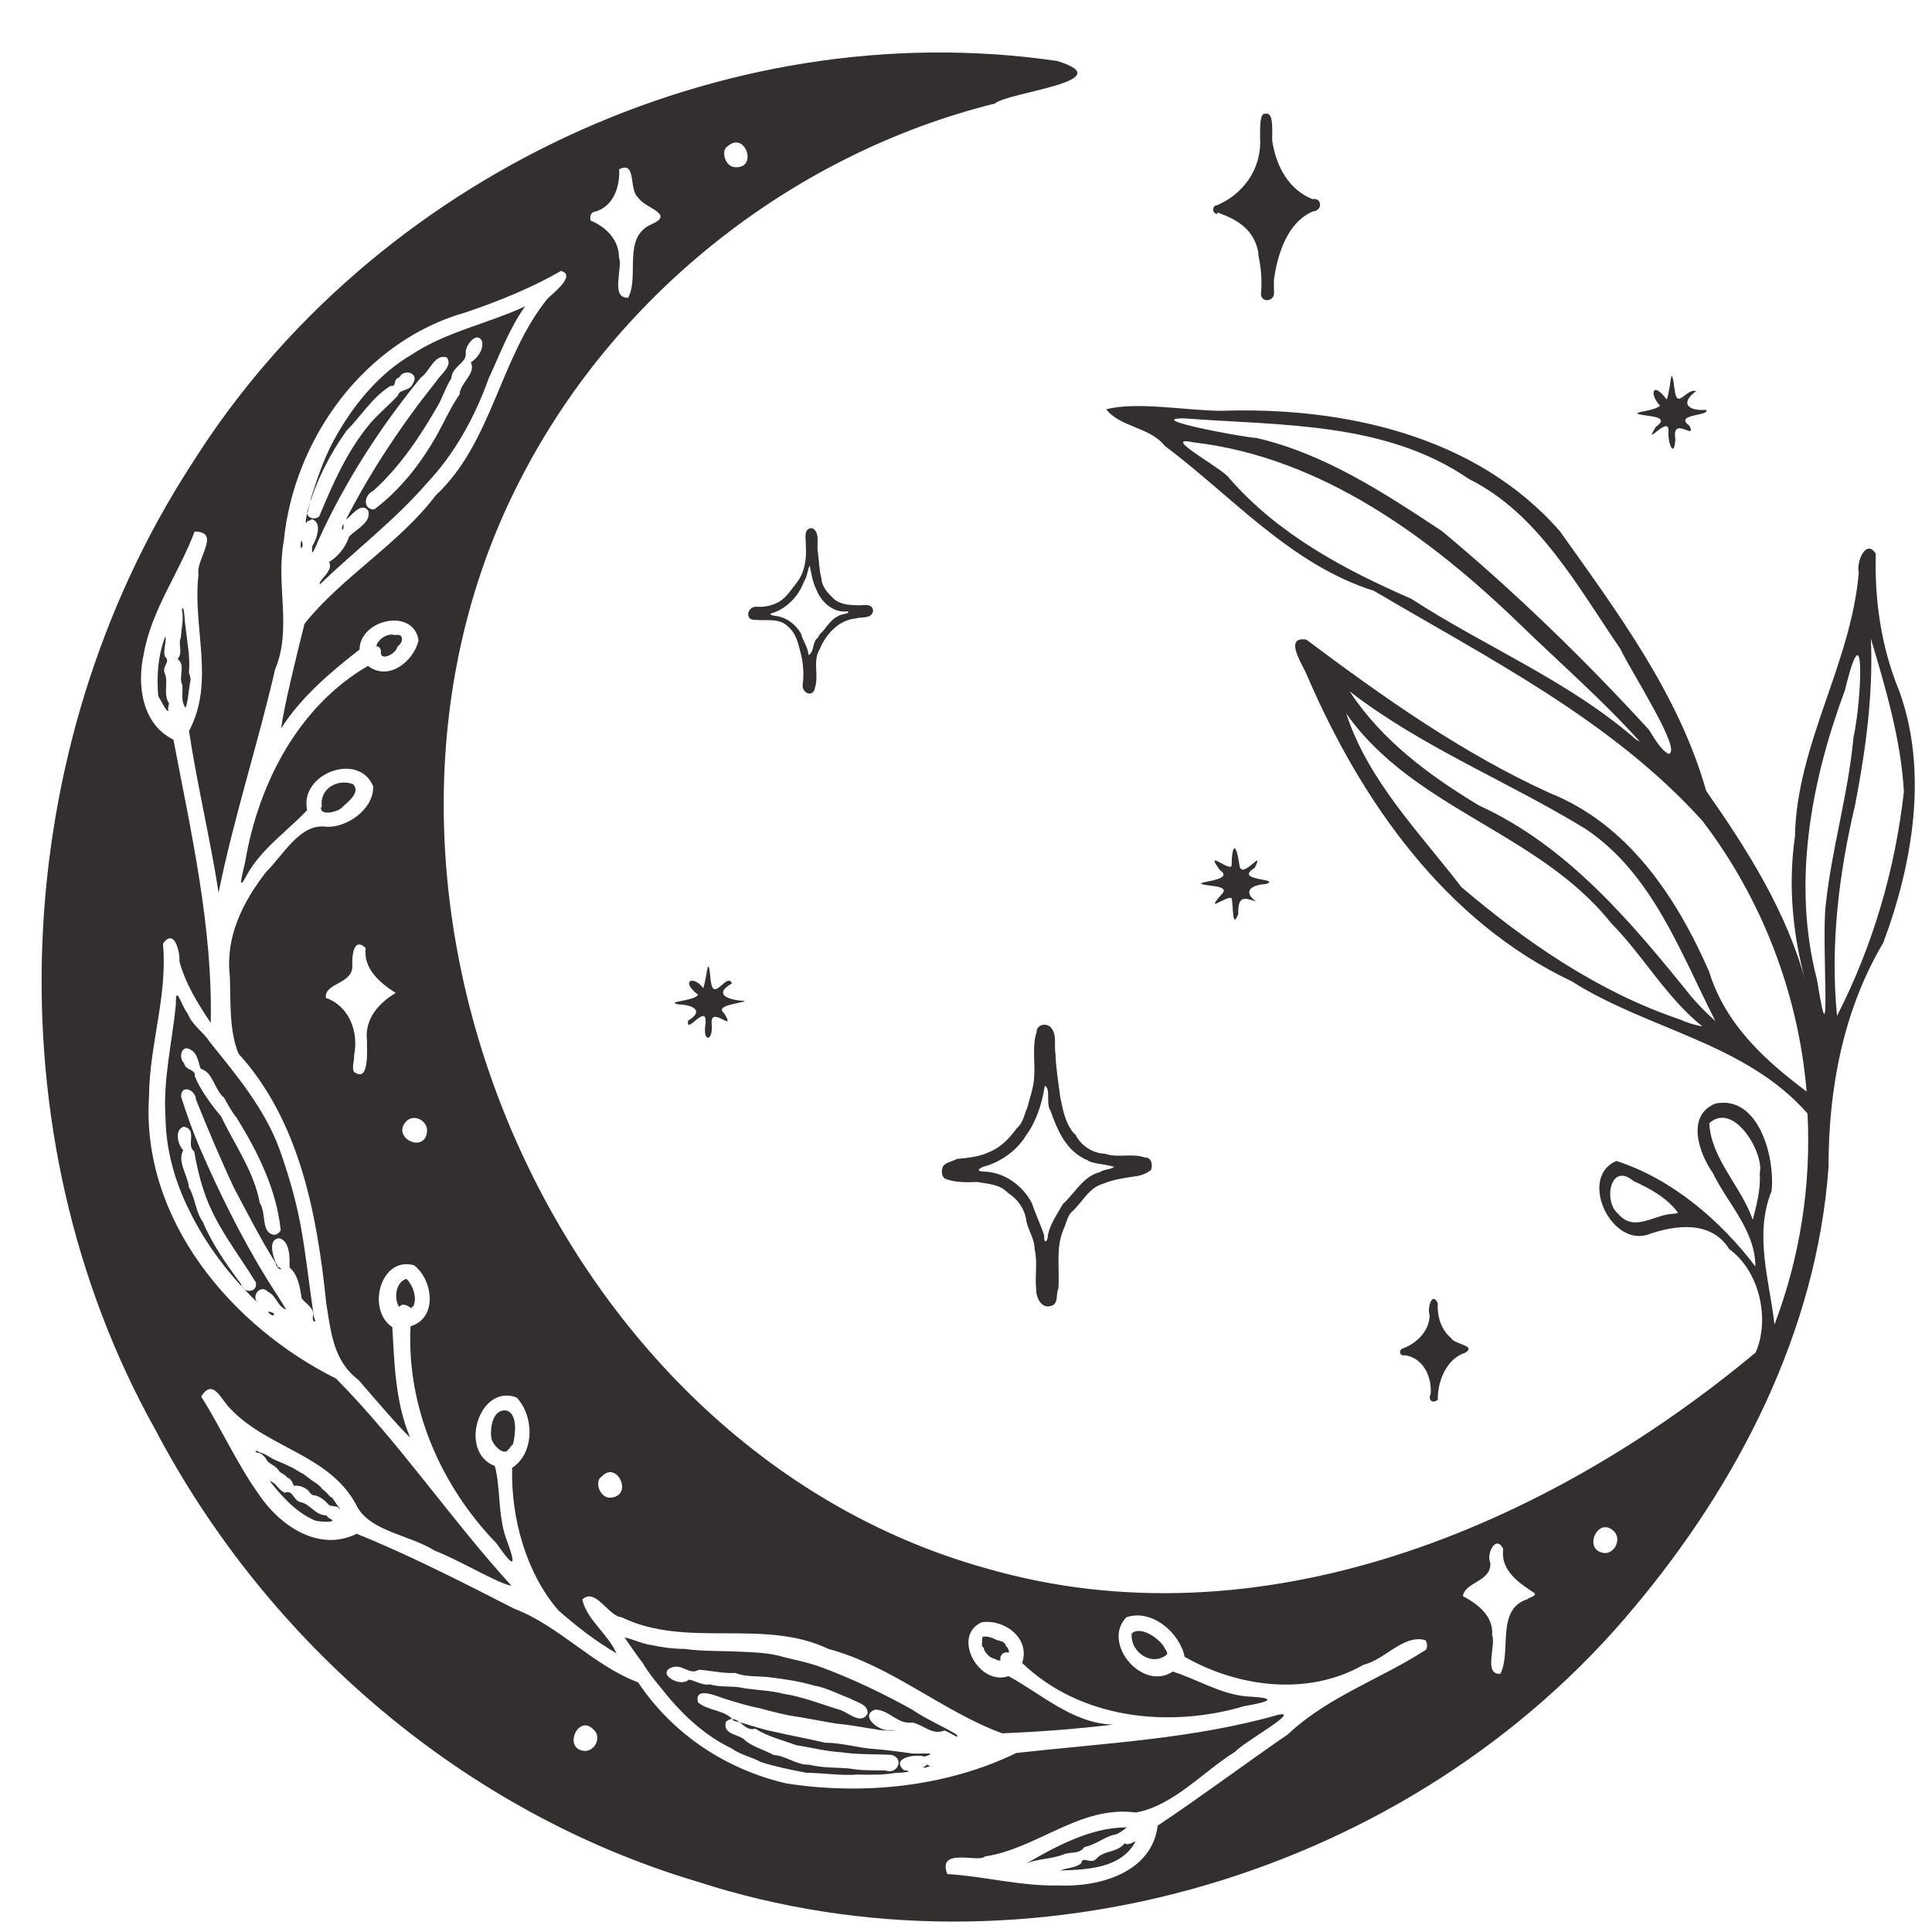 <svg xmlns="http://www.w3.org/2000/svg" version="1.1" xmlns:xlink="http://www.w3.org/1999/xlink" xmlns:svgjs="http://svgjs.com/svgjs" width="20mm" height="20mm"><svg xmlns:dc="http://purl.org/dc/elements/1.1/" xmlns:cc="http://creativecommons.org/ns#" xmlns:rdf="http://www.w3.org/1999/02/22-rdf-syntax-ns#" xmlns:svg="http://www.w3.org/2000/svg" xmlns="http://www.w3.org/2000/svg" id="SvgjsSvg1005" version="1.1" viewBox="0 0 20 20" height="20mm" width="20mm">
  <defs id="SvgjsDefs1004"></defs>
  <g id="SvgjsG1002">
    <g id="SvgjsG1001" transform="matrix(0.265,0,0,0.265,-40.063,-74.296)">
      <path id="SvgjsPath1000" d="m 198.101,314.861 c -0.005,0.143 1.169,0.04 0.82,0.417 -0.738,0.82 0.183,0.061 0.368,0.167 0.082,0.273 0.011,1.28 0.264,0.619 -0.015,-0.711 0.221,-0.648 0.701,-0.481 -0.571,-0.422 -0.15,-0.659 0.383,-0.687 0.621,-0.227 -1.308,-0.109 -0.443,-0.63 0.426,-0.851 -0.528,0.539 -0.595,-0.112 -0.135,-0.924 -0.294,-0.822 -0.307,0.02 -0.055,0.266 -1.104,-0.694 -0.455,0.181 0.506,0.345 -0.525,0.422 -0.736,0.506 z m 17.036,-18.342 c 0.3,0.131 1.365,0.06 0.723,0.525 -0.532,0.875 0.52,-0.503 0.5,0.149 -0.045,0.437 0.221,1.133 0.268,0.326 -0.151,-0.958 0.847,0.089 0.552,-0.525 -0.654,-0.467 0.848,-0.379 0.642,-0.621 -0.706,0.05 -1.023,-0.262 -0.382,-0.733 -0.398,-0.122 -0.752,0.777 -0.842,-0.072 -0.158,-1.16 -0.132,-0.053 -0.307,0.401 -0.575,-0.762 -0.682,-0.188 -0.261,0.241 -0.233,0.207 -0.926,0.228 -0.893,0.309 z m -34.853,22.944 c -0.541,-0.02 -1.316,-0.217 -0.509,-0.687 -0.202,-0.454 -0.722,0.785 -0.829,-0.096 -0.114,-1.186 -0.128,-0.215 -0.293,0.285 -0.36,-0.51 -0.93,-0.305 -0.201,0.258 -0.175,0.259 -1.338,0.259 -0.758,0.378 0.517,0.007 1.03,0.233 0.367,0.633 -0.106,0.612 0.776,-0.78 0.678,0.146 -0.115,0.679 0.292,0.7 0.247,0.015 -0.107,-0.845 0.996,0.397 0.485,-0.451 -0.396,-0.317 0.654,-0.38 0.814,-0.481 z m 45.069,-12.159 c -0.691,-1.691 -0.946,-3.518 -0.897,-5.315 -0.398,-0.609 -0.77,0.367 -0.664,0.746 -0.304,3.576 -2.425,6.695 -2.494,10.315 -0.274,1.906 -0.085,3.843 0.424,5.692 -0.738,-2.755 -2.288,-5.198 -3.889,-7.482 -1.071,-3.781 -3.474,-6.989 -5.715,-10.144 -3.278,-3.756 -8.486,-4.871 -13.249,-4.705 -1.416,-0.018 -3.273,-0.368 -4.475,-0.061 0.547,0.708 1.701,0.684 2.29,1.431 2.648,1.985 4.927,4.644 8.167,5.66 4.486,2.652 9.274,5.047 12.83,8.983 2.322,3.034 3.755,6.753 4.074,10.577 -1.644,-1.229 -3.177,-2.631 -3.809,-4.684 -1.276,-2.92 -3.165,-5.754 -6.226,-6.977 -3.432,-1.562 -6.504,-3.745 -9.508,-5.992 -0.939,-0.146 -0.089,1.061 0.04,1.43 2.123,4.914 5.398,9.585 10.328,11.918 2.974,1.891 6.79,2.401 9.21,5.164 0.147,2.799 -0.295,5.628 -1.29,8.243 -0.195,-1.725 -0.804,-3.503 -0.115,-5.213 0.145,-1.355 -0.519,-3.759 -2.193,-3.419 -1.159,0.475 -0.639,1.942 -0.106,2.704 0.583,1.203 1.661,2.242 1.668,3.661 -1.364,-1.8 -3.265,-3.426 -5.43,-4.122 -1.462,0.618 -0.269,3.282 1.178,2.893 1.087,-0.391 2.511,-0.599 3.23,0.55 1.204,0.872 1.591,2.768 1.033,4.039 -8.22,6.856 -19.408,11.527 -30.09,8.422 -17.091,-4.775 -26.401,-26.927 -18.058,-42.734 3.755,-7.177 10.648,-12.544 18.431,-14.479 0.503,-0.448 5.002,-0.871 2.433,-1.661 -13.024,-1.902 -26.738,4.501 -33.802,15.729 -7.196,11.076 -7.902,26.145 -1.435,37.728 4.417,8.406 12.122,14.965 21.171,17.663 12.874,4.18 27.893,-0.238 36.594,-10.701 4.063,-4.84 7.143,-10.8 7.602,-17.211 -10e-4,-3.059 0.569,-6.113 2.14,-8.767 1.171,-3.135 1.761,-6.758 0.603,-9.882 z m -8.552,12.88 c -3.167,-1.065 -5.999,-3.017 -8.531,-5.169 -1.642,-2.138 -3.641,-4.148 -4.501,-6.784 2.625,3.742 7.522,4.644 10.334,8.175 1.27,1.283 2.161,2.914 3.58,4.053 -0.304,-0.055 -0.601,-0.147 -0.882,-0.275 z m 0.475,-0.859 c -2.351,-2.922 -4.851,-5.914 -8.318,-7.497 -1.932,-1.164 -3.792,-2.533 -5.053,-4.457 2.834,2.188 6.181,3.515 9.217,5.373 2.61,1.749 3.702,4.826 5.071,7.507 -0.325,-0.289 -0.631,-0.599 -0.916,-0.927 z m -0.679,8.45 c -0.756,-0.007 -1.573,0.765 -2.206,0 -0.59,-0.477 -0.307,-2.041 0.599,-1.278 0.638,0.291 1.321,0.657 1.742,1.244 z m 3.054,0.24 c -0.434,-1.284 -1.64,-2.4 -1.697,-3.778 0.967,-0.87 2.16,1.194 1.968,1.954 0.053,0.613 -0.138,1.309 -0.271,1.825 z m -44.967,10.03 c 0.595,-0.651 1.248,0.725 0.374,0.821 -0.455,0.055 -0.67,-0.655 -0.374,-0.821 z m 4.921,-51.968 c 0.693,-0.618 1.207,0.902 0.27,0.815 -0.396,-0.035 -0.532,-0.686 -0.27,-0.815 z m -5.26,2.576 c 0.785,-0.171 1.06,-0.978 1.023,-1.675 0.69,-0.364 0.37,0.816 0.737,1.094 0.248,0.427 1.463,0.635 0.533,1.049 -1.164,0.503 -0.464,2.022 -0.919,2.872 -0.715,0.024 -0.196,-1.175 -0.359,-1.577 0.004,-0.706 -0.543,-1.206 -1.104,-1.437 -0.034,-0.114 -0.02,-0.256 0.089,-0.326 z m -0.305,60.109 c -0.9,-0.042 -0.278,-1.49 0.339,-0.824 0.306,0.281 0.052,0.818 -0.339,0.824 z m 32.783,-3.916 c -1.683,1.089 -3.779,1.803 -5.328,3.263 -1.694,1.168 -3.454,2.48 -5.091,3.572 -0.224,1.843 -2.3,2.407 -3.873,2.336 -1.454,0.033 -2.926,-0.362 -4.344,-0.447 -0.414,-1.065 1.255,-0.425 1.463,-0.686 2.04,-0.298 3.726,-2.013 5.909,-1.717 1.475,-0.277 2.594,-1.578 3.865,-2.37 0.349,-0.386 2.589,-1.625 1.704,-1.452 -3.334,0.955 -6.86,1.114 -10.244,1.496 -2.737,1.327 -5.962,1.652 -8.971,1.192 -2.358,-0.537 -4.465,-1.936 -5.803,-3.95 -1.751,-0.655 -3.076,-2.203 -4.842,-2.879 -2.017,-1.03 -4.103,-2.099 -6.154,-2.926 -1.476,0.729 -3.001,-0.312 -3.822,-1.54 -0.857,-1.198 -1.486,-2.614 -2.251,-3.818 0.469,-0.767 0.793,0.162 1.154,0.487 1.467,1.549 3.937,1.788 4.953,3.841 0.552,0.95 2.051,1.079 3.009,1.687 0.942,0.357 2.482,1.292 3.004,1.374 -2.391,-2.624 -4.366,-5.579 -6.852,-8.094 -4.061,-2.024 -7.619,-6.188 -7.306,-11.016 0.009,-2.014 0.735,-3.941 0.543,-5.969 0.449,-0.646 0.672,0.335 0.645,0.687 0.232,0.873 0.731,1.668 1.222,2.404 0.083,-3.738 -0.772,-7.464 -1.457,-11.066 -1.224,-0.596 -1.438,-2.124 -1.157,-3.36 0.302,-1.71 1.397,-3.188 1.983,-4.767 1.068,-10e-4 0.026,1.102 0.155,1.675 -0.25,2.031 0.661,4.195 -0.373,6.114 0.308,2.056 0.887,4.498 1.154,6.32 0.598,-2.948 1.546,-5.838 2.211,-8.732 0.666,-1.564 0.023,-3.313 0.334,-4.973 0.387,-4.048 3.182,-7.862 7.116,-8.969 1.282,-0.432 2.575,-0.959 3.716,-1.616 0.615,0.154 -0.322,0.888 -0.508,1.062 -1.886,2.308 -2.166,5.632 -4.383,7.703 -1.428,1.892 -3.653,3.174 -5.127,5.015 -0.317,1.268 -0.793,3.19 -0.916,4.094 0.772,-1.227 1.983,-2.246 3.063,-3.083 0.027,-1.212 2.138,-1.633 2.307,-0.351 -0.197,0.817 -1.175,1.601 -1.976,0.988 -2.699,1.567 -4.261,4.562 -4.785,7.591 -0.082,0.439 -0.376,1.398 0.068,0.55 0.573,-1.017 1.622,-1.733 2.342,-2.507 -0.317,-1.427 2.021,-2.302 2.579,-0.927 0.03,0.879 -1.024,1.626 -1.827,1.575 -1.036,-0.147 -1.682,1.113 -2.347,1.756 -0.928,1.195 -1.605,2.551 -1.425,4.089 0.036,0.997 -0.031,2.125 0.339,3.021 2.394,2.635 3.07,6.285 3.428,9.757 0.181,1.124 0.28,2.251 1.256,2.986 0.602,0.69 1.639,1.917 2.019,2.246 -0.581,-1.347 -0.618,-2.963 -0.696,-4.307 -1.023,-0.68 -0.457,-2.78 0.846,-2.418 0.739,0.558 0.947,2.061 -0.133,2.384 -0.162,3.173 1.188,6.246 3.36,8.484 0.744,1.072 0.77,0.864 0.354,-0.246 -0.3,-0.878 -0.201,-1.982 -0.422,-2.777 -1.444,-0.553 -0.614,-3.231 0.848,-2.679 0.691,0.718 0.716,2.169 -0.17,2.748 -0.055,1.961 0.55,4.113 1.799,5.564 0.71,0.626 1.457,1.205 2.274,1.683 -0.325,-0.751 -1.172,-1.329 -1.333,-2.104 0.517,-0.485 1.013,0.662 1.537,0.695 2.53,1.236 5.538,0.024 8.077,1.237 2.461,0.659 4.471,2.446 6.787,3.297 1.463,-0.06 2.902,-0.168 4.344,-0.343 -1.573,-0.023 -2.86,-1.232 -4.098,-1.891 -1.146,0.404 -2.234,-1.552 -1.054,-2.102 0.881,-0.14 1.918,0.61 1.589,1.588 2.29,2.204 5.768,2.552 8.688,1.683 0.997,-0.171 1.346,-0.315 0.069,-0.378 -1.013,-0.086 -2.006,-0.71 -2.877,-0.968 -1.186,0.793 -2.791,-1.123 -1.807,-2.124 0.999,-0.335 2.081,0.607 2.274,1.546 2.085,1.194 4.832,1.552 6.991,0.309 0.826,-0.187 1.544,-1.193 2.41,-0.962 0.086,0.103 0.108,0.366 -0.034,0.412 z m -38.96,-20.3 c -0.064,0.913 -1.412,0.264 -0.814,-0.378 0.296,-0.313 0.839,-0.031 0.814,0.378 z m -2.851,-2.954 c 0.193,-0.933 -0.2,-1.934 -1.101,-2.249 -0.067,-0.581 1.015,-0.532 1.034,-1.212 -0.021,-0.35 0.021,-1.2 0.519,-0.738 -0.101,0.852 0.62,1.401 1.176,1.76 -0.628,0.365 -1.23,0.999 -1.122,1.862 -0.014,0.304 0.119,1.691 -0.515,1.214 -0.084,-0.2 0.028,-0.431 0.009,-0.637 z m 45.883,21.227 c -1.307,0.369 -0.65,2.048 -1.103,2.927 -0.676,0.063 -0.16,-1.147 -0.322,-1.512 0.055,-0.765 -0.593,-1.227 -1.142,-1.521 0.077,-0.555 1.115,-0.561 1.071,-1.293 -0.165,-0.363 0.218,-1.129 0.505,-0.55 -0.121,0.859 0.653,1.347 1.194,1.709 0.22,0.125 -0.4,0.252 -0.204,0.24 z m 2.986,-1.786 c -0.92,-0.071 -0.27,-1.518 0.373,-0.824 0.256,0.3 0.015,0.816 -0.373,0.824 z m 1.222,-31.772 c -2.629,-2.3 -5.896,-3.625 -8.795,-5.51 -2.614,-1.137 -5.188,-2.511 -7.094,-4.693 -0.245,-0.394 -2.765,-1.705 -1.425,-1.417 5.009,0.576 9.274,3.721 12.822,7.16 1.551,1.501 3.185,2.925 4.628,4.53 z m 0.475,-0.412 c -2.526,-2.75 -5.208,-5.359 -8.073,-7.743 -2.245,-1.485 -4.592,-3.026 -7.241,-3.634 -0.685,-0.051 -4.396,-0.759 -2.838,-0.767 3.777,0.288 7.862,0.118 11.14,2.371 2.707,1.342 4.247,4.208 5.904,6.621 0.517,1.058 2.453,4.027 1.889,4.115 -0.349,-0.183 -0.647,-0.783 -0.781,-0.962 z m 6.923,6.87 c -0.175,1.462 0.257,6.66 -0.339,2.921 -0.985,-3.764 -0.237,-7.747 1.094,-11.327 0.818,-3.381 0.645,0.46 0.331,1.845 -0.203,2.214 -0.858,4.387 -1.086,6.56 z m 3.054,-4.431 c -0.344,3.055 -1.214,6.026 -2.613,8.759 -0.268,-2.775 0.07,-5.547 0.71,-8.254 0.409,-2.135 0.71,-4.299 0.613,-6.481 0.579,1.941 1.175,3.945 1.29,5.977 z m -54.333,25.486 c 0.096,-0.396 0.183,-1.137 -0.229,-1.305 -0.543,-0.104 -0.676,0.631 -0.62,1.047 0.016,0.248 0.468,0.734 0.652,0.49 0.071,-0.073 0.119,-0.165 0.197,-0.232 z m 19.242,7.831 c -0.03,-0.038 -0.064,-0.073 -0.102,-0.103 l -0.102,-0.034 -0.102,-0.034 h -0.034 l -0.136,-0.069 c -0.077,-0.029 -0.157,-0.052 -0.238,-0.069 -0.034,-0.004 -0.068,-0.004 -0.102,0 -0.022,-0.009 -0.046,-0.009 -0.068,0 -0.022,0.03 -0.034,0.066 -0.034,0.103 -0.004,0.034 -0.004,0.069 0,0.103 -0.008,0.057 -0.008,0.115 0,0.172 0.021,0.024 0.044,0.047 0.068,0.069 v 0.034 c 0.023,0.063 0.058,0.121 0.102,0.172 0.039,0.052 0.085,0.098 0.136,0.137 l 0.136,0.069 h 0.034 l 0.068,0.034 0.068,0.034 c 0.034,0.004 0.068,0.004 0.102,0 -0.004,-0.034 -0.004,-0.069 0,-0.103 0.018,-0.134 0.14,-0.226 0.272,-0.206 h 0.068 c -0.008,-0.047 -0.018,-0.093 -0.034,-0.137 -0.026,-0.051 -0.06,-0.098 -0.102,-0.137 z m -7.263,-38.882 c 0.246,-0.586 0.735,-1.132 1.394,-1.199 0.235,-0.071 0.65,0.024 0.693,-0.304 -0.036,-0.34 -0.44,-0.178 -0.666,-0.217 -0.335,-0.003 -0.712,-0.048 -0.943,-0.323 -0.202,-0.19 -0.393,-0.43 -0.41,-0.721 -0.088,-0.329 -0.091,-0.677 -0.137,-1.012 -0.069,-0.303 0.112,-0.794 -0.225,-0.952 -0.373,-0.009 -0.229,0.46 -0.247,0.7 0.036,0.506 -0.046,1.044 -0.369,1.449 -0.235,0.29 -0.437,0.639 -0.797,0.786 -0.243,0.114 -0.516,0.155 -0.781,0.132 -0.338,1.8e-4 -0.448,0.533 -0.046,0.512 0.433,0.054 0.949,-0.088 1.294,0.262 0.289,0.234 0.388,0.597 0.473,0.943 0.121,0.424 0.161,0.874 0.106,1.311 -0.058,0.338 0.405,0.551 0.474,0.147 0.167,-0.491 -0.098,-1.054 0.189,-1.515 z m -0.068,-0.447 c -0.235,0.152 -0.128,0.558 -0.372,0.677 -0.005,-0.305 -0.222,-0.556 -0.292,-0.847 -0.211,-0.364 -0.586,-0.643 -1.007,-0.686 -0.166,-0.021 -0.286,-0.074 -0.06,-0.125 0.553,-0.198 0.984,-0.667 1.188,-1.217 0.125,-0.187 0.133,-0.445 0.221,-0.626 0.062,0.312 0.111,0.63 0.252,0.923 0.185,0.495 0.671,0.951 1.225,0.866 0.153,0.102 -0.303,0.105 -0.376,0.198 -0.313,0.139 -0.453,0.475 -0.698,0.693 -0.034,0.043 -0.064,0.091 -0.082,0.144 z m 10.045,19.407 c -0.37,-0.386 -0.475,-0.947 -0.577,-1.459 -0.075,-0.564 -0.171,-1.12 -0.188,-1.695 -0.065,-0.348 0.075,-0.748 -0.186,-1.036 -0.188,-0.188 -0.551,-0.109 -0.553,0.187 -0.186,0.581 -0.044,1.196 -0.098,1.795 -0.018,0.388 -0.17,0.768 -0.26,1.143 -0.126,0.282 -0.16,0.599 -0.416,0.818 -0.282,0.387 -0.609,0.738 -1.059,0.923 -0.4,0.191 -0.853,0.239 -1.281,0.276 -0.176,0.106 -0.417,0.12 -0.54,0.285 -0.075,0.163 -0.067,0.41 0.09,0.492 0.377,0.149 0.828,0.137 1.247,0.125 0.425,0.075 0.885,0.083 1.201,0.427 0.369,0.232 0.643,0.606 0.709,1.046 0.057,0.393 0.335,0.736 0.33,1.153 0.126,0.502 0.003,1.032 0.061,1.544 -0.012,0.321 0.188,0.788 0.576,0.671 0.308,-0.069 0.187,-0.449 0.291,-0.675 0.059,-0.772 -0.114,-1.58 0.2,-2.316 0.1,-0.215 0.145,-0.47 0.283,-0.646 0.439,-0.366 0.687,-0.988 1.28,-1.141 0.424,-0.182 0.899,-0.231 1.35,-0.302 0.184,-0.035 0.368,-0.119 0.507,-0.231 0.072,-0.221 0.023,-0.492 -0.252,-0.49 -0.489,-0.175 -1.044,0.032 -1.543,-0.145 -0.493,-0.011 -0.971,-0.332 -1.172,-0.783 z m 0.509,1.03 c 0.322,0.132 0.701,0.129 1.017,0.232 -0.13,0.108 -0.405,0.09 -0.564,0.21 -0.645,0.154 -0.971,0.823 -1.437,1.241 -0.205,0.362 -0.488,0.76 -0.585,1.2 -0.004,0.319 -0.175,0.352 -0.146,0.032 -0.138,-0.435 -0.346,-0.846 -0.485,-1.275 -0.373,-0.701 -1.09,-1.211 -1.885,-1.224 -0.409,-0.02 -0.042,-0.199 0.141,-0.229 0.625,-0.215 1.182,-0.623 1.53,-1.198 0.403,-0.554 0.615,-1.243 0.722,-1.926 0.246,0.113 0.033,0.717 0.222,0.971 0.25,0.711 0.56,1.465 1.254,1.845 0.013,0.03 0.322,0.131 0.217,0.12 z m 12.319,7.316 c -0.207,0.048 -0.159,0.333 0.068,0.275 0.716,0.118 1.041,0.84 0.996,1.504 -0.108,0.239 0.052,0.4 0.276,0.239 -0.009,-0.734 0.341,-1.615 1.086,-1.846 0.423,-0.287 -0.439,-0.316 -0.568,-0.571 -0.394,-0.329 -0.547,-0.86 -0.518,-1.361 -0.238,-0.483 -0.412,0.225 -0.319,0.46 0.003,0.609 -0.489,1.1 -1.022,1.3 z m -7.263,-44.377 c 0.076,0.041 0.156,0.076 0.238,0.103 0.781,0.309 1.222,0.756 1.357,1.477 v 0.103 c 0.112,0.495 0.146,1.005 0.102,1.511 -0.005,0.065 0.02,0.129 0.068,0.172 0.037,0.037 0.084,0.061 0.136,0.069 0.178,0.024 0.329,-0.129 0.305,-0.309 v -0.069 c -0.009,-0.149 -0.009,-0.298 0,-0.447 0.204,-1.374 0.713,-2.301 1.527,-2.645 h 0.068 c 0.068,-0.034 0.204,-0.103 0.204,-0.24 0,-0.206 -0.136,-0.24 -0.238,-0.24 h -0.068 c -0.848,-0.343 -1.391,-1.168 -1.561,-2.267 -0.004,-0.08 -0.004,-0.16 0,-0.24 0,-0.412 0,-0.756 -0.17,-0.824 -0.022,-0.003 -0.045,-0.003 -0.068,0 -0.048,-0.009 -0.098,0.003 -0.136,0.034 -0.102,0.137 -0.102,0.481 -0.102,0.79 0.003,0.034 0.003,0.069 0,0.103 0.034,0.515 -0.084,1.029 -0.339,1.477 -0.28,0.477 -0.694,0.859 -1.188,1.099 -0.047,0.018 -0.093,0.041 -0.136,0.069 -0.226,0 -0.226,0.343 0,0.343 z m -11.335,60.624 c -0.052,0.066 -0.123,0.114 -0.204,0.137 h 0.136 l 0.204,-0.069 h 0.034 c -0.075,0.011 -0.15,-0.014 -0.204,-0.069 z m 1.12,-1.168 c -0.567,-0.34 -1.179,-0.591 -1.724,-0.968 -1.139,-0.629 -2.317,-1.197 -3.538,-1.647 -0.556,-0.21 -1.139,-0.302 -1.706,-0.463 -0.491,-0.106 -0.992,-0.129 -1.494,-0.146 -0.712,-0.038 -1.426,-0.007 -2.133,-0.108 -0.437,-0.001 -0.869,-0.056 -1.295,-0.15 -0.35,-0.038 -0.804,-0.259 -1.06,-0.298 0.236,0.332 0.457,0.674 0.709,0.997 0.286,0.486 0.671,0.913 1.022,1.352 0.684,0.806 1.489,1.522 2.443,1.982 0.347,0.251 0.779,0.332 1.155,0.537 0.578,0.185 1.171,0.302 1.764,0.417 0.68,0.01 1.354,0.121 2.036,0.072 0.486,0.009 0.976,0.019 1.455,-0.065 0.201,-0.003 0.826,-0.048 0.324,-0.11 -0.524,-0.483 0.469,-0.641 0.811,-0.527 0.662,-0.208 -0.297,-0.077 -0.531,-0.13 -0.468,-0.062 -0.942,-0.131 -1.417,-0.166 -0.649,-0.042 -1.282,-0.246 -1.937,-0.247 -0.677,-0.164 -1.37,-0.281 -2.046,-0.442 -0.514,-0.096 -1.006,-0.3 -1.515,-0.411 -0.349,-0.449 -1.001,-0.376 -1.404,-0.724 -0.153,-0.652 0.74,-0.234 1.062,-0.134 0.443,0.136 0.884,0.276 1.341,0.36 0.54,0.149 1.083,0.291 1.633,0.361 0.474,0.082 0.943,0.177 1.422,0.251 0.499,0.04 0.994,0.147 1.492,0.215 0.243,0.083 1.214,0.04 0.524,0.033 -0.395,0.052 -1.192,-0.562 -0.554,-0.804 0.578,0.023 0.871,0.589 1.454,0.506 0.454,0.095 0.763,0.504 1.248,0.316 0.1,-0.012 0.702,0.429 0.46,0.139 z m -8.993,-0.481 c 0.458,-0.405 0.682,0.42 1.149,0.263 0.487,0.312 1.067,0.448 1.6,0.647 0.588,0.089 1.167,0.243 1.767,0.276 0.647,0.099 1.306,0.065 1.957,0.103 0.518,0.141 0.229,0.789 -0.241,0.607 -0.468,-0.007 -0.939,0.012 -1.402,-0.075 -0.529,-0.045 -1.056,-0.02 -1.573,-0.149 -0.516,0.014 -0.894,-0.349 -1.387,-0.379 -0.353,-0.193 -0.773,-0.305 -1.088,-0.544 -0.208,-0.282 -0.913,-0.216 -0.782,-0.748 z m 5.532,-0.309 c -0.286,0.453 -0.777,-0.108 -1.144,-0.18 -0.7,-0.218 -1.39,-0.494 -2.12,-0.607 -0.505,-0.13 -1.054,-0.145 -1.548,-0.219 -0.436,-0.111 -0.909,-0.019 -1.35,-0.151 -0.307,0.058 -0.65,-0.19 -0.818,-0.182 -0.344,0.326 -1.313,-0.265 -0.626,-0.493 0.414,-0.109 0.659,0.327 1.02,0.103 0.476,0.032 0.946,0.152 1.426,0.125 0.429,0.178 0.939,0.105 1.403,0.178 0.551,0.069 1.103,0.149 1.641,0.307 0.513,0.092 0.969,0.335 1.458,0.524 0.237,0.139 0.722,0.227 0.659,0.596 z m 7.636,5.496 c 0.334,-0.139 0.62,10e-4 0.838,-0.295 0.433,-0.094 0.736,-0.366 1.163,-0.49 0.134,0.031 0.63,-0.373 0.464,-0.28 -1.408,-0.006 -2.854,0.807 -3.909,1.419 0.393,-0.193 0.998,-0.179 1.443,-0.355 z m -26.641,-47.022 c -0.063,0.453 0.598,0.113 0.645,-0.172 0.244,-0.161 0.265,-0.533 -0.102,-0.447 -0.3,-0.109 -0.716,0.219 -0.717,0.444 0.102,-0.025 0.162,0.09 0.174,0.175 z m 30.577,38.882 c -0.238,-0.357 -0.911,-0.798 -1.249,-0.504 -0.069,0.748 0.818,1.321 1.384,0.814 0.015,-0.117 -0.088,-0.211 -0.136,-0.309 z m -1.527,7.694 c -0.306,0.39 -0.828,0.265 -1.115,0.619 -0.217,0.208 -0.533,-0.14 -0.578,0.163 -0.243,0.19 -0.548,0.171 -0.819,0.282 1.045,-0.034 2.399,-0.079 2.944,-1.147 -0.058,0.022 -0.304,0.187 -0.433,0.082 z m -30.985,-13.499 c -0.121,-0.097 -0.198,-0.24 -0.336,-0.316 -0.092,-0.122 -0.2,-0.227 -0.335,-0.299 -0.151,-0.096 -0.287,-0.216 -0.432,-0.319 -0.177,-0.074 -0.326,-0.203 -0.504,-0.276 -0.285,-0.151 -0.603,-0.237 -0.871,-0.42 -0.117,-0.075 -0.248,-0.113 -0.374,-0.164 -0.054,-0.07 -0.183,-0.017 -0.068,0.028 0.193,0.01 0.326,0.166 0.412,0.324 0.123,0.143 0.319,0.194 0.431,0.35 0.076,0.148 0.245,0.153 0.338,0.291 0.153,0.056 0.216,0.197 0.273,0.339 0.145,-0.028 0.33,0.018 0.468,0.111 0.138,0.066 0.179,0.275 0.35,0.259 0.196,0.044 0.357,0.175 0.497,0.314 0.095,0.173 0.351,0.043 0.466,0.211 0.087,0.048 -0.078,-0.105 -0.088,-0.143 -0.075,-0.109 -0.141,-0.224 -0.227,-0.325 v 0.034 z m -6.38,-31.085 c -0.187,-0.402 0.03,-0.801 -0.144,-1.153 -0.073,-0.266 0.257,-0.437 0.02,-0.619 -0.079,-0.281 0.067,-0.543 0.022,-0.804 -0.293,0.741 -0.349,1.561 -0.283,2.344 0.106,0.16 0.336,0.667 0.4,0.576 -0.061,-0.099 0.077,-0.308 -0.015,-0.344 z m 5.26,-6.114 c -0.072,-0.556 -0.14,0.408 0,0 z m 0.713,10.236 c -0.035,0.333 0.613,0.186 0.79,0.028 0.22,-0.218 0.777,-0.595 0.471,-0.934 -0.602,-0.239 -1.329,0.167 -1.227,0.871 z m 0.815,-10.923 c 0.07,0.305 0.112,-0.411 0,0 z m -1.086,30.844 c -0.184,-1.182 -0.3,-2.355 -0.512,-3.53 -0.192,-1.051 -0.488,-2.061 -0.846,-3.064 -0.582,-1.574 -1.678,-2.877 -2.72,-4.173 -0.262,-0.408 -0.68,-0.642 -0.863,-1.111 -0.246,-0.293 -0.471,-1.209 -0.456,-0.349 -0.144,1.488 -0.512,2.935 -0.403,4.451 0.016,1.219 0.358,2.444 0.893,3.529 0.665,1.394 1.618,2.635 2.734,3.698 -0.315,-0.267 0.066,-0.767 0.368,-0.457 0.345,0.161 0.377,0.593 0.718,0.697 -0.149,-0.256 -0.541,-0.845 -0.781,-1.237 -1.003,-1.635 -1.854,-3.37 -2.614,-5.121 -0.271,-0.639 -0.503,-1.3 -0.711,-1.955 -0.005,-0.511 0.579,-0.258 0.577,0.103 0.468,1.16 0.963,2.341 1.493,3.469 0.539,1.004 1.049,2.024 1.663,2.988 -0.132,-0.275 -0.381,-1.02 0.119,-1.03 0.427,0.14 0.384,0.83 0.385,1.146 0.328,0.264 0.408,0.775 0.469,1.182 0.056,0.157 0.489,0.355 0.456,0.682 -0.092,0.26 0.174,0.357 0.03,0.082 z m -5.091,-7.453 c 0.562,0.112 0.075,0.731 0.407,0.962 0.092,0.509 0.209,1.052 0.368,1.513 0.418,1.329 1.319,2.432 2.041,3.605 0.1,0.418 -0.513,0.444 -0.577,0.069 -0.566,-0.762 -1.118,-1.544 -1.493,-2.428 -0.295,-0.42 -0.291,-0.933 -0.543,-1.351 -0.041,-0.472 -0.468,-0.996 -0.222,-1.455 -0.196,-0.176 -0.369,-0.783 0.019,-0.915 z m 3.563,4.225 c -0.561,-0.026 -0.324,-0.858 -0.59,-1.239 -0.228,-1.239 -0.986,-2.282 -1.516,-3.39 -0.373,-0.444 -0.798,-1.012 -1.029,-1.575 0.067,-0.257 -0.367,-0.214 -0.411,-0.494 -0.24,-0.217 -0.099,-0.768 0.261,-0.526 0.279,0.139 0.304,0.569 0.389,0.739 0.487,0.136 0.528,0.821 0.905,1.124 0.177,0.308 0.281,0.525 0.498,0.793 0.825,1.331 1.557,2.808 1.719,4.388 -0.044,0.09 -0.129,0.157 -0.226,0.18 z m 1.425,-27.959 c 0.452,0.112 0.204,0.783 0.035,1.061 -0.061,0.546 0.131,-0.001 0.258,-0.278 1.043,-2.28 2.403,-4.382 3.983,-6.313 0.341,-0.217 0.52,-0.931 1.008,-0.789 0.265,0.328 -0.243,0.668 -0.397,0.927 -1.336,1.669 -2.543,3.477 -3.529,5.393 0.092,0.023 0.567,-0.738 0.862,-0.326 0.148,0.483 -0.6,0.789 -0.76,1.035 -0.116,0.389 -0.458,0.791 -0.769,0.963 0.199,0.357 -0.478,0.762 -0.351,0.87 1.381,-1.332 2.919,-2.496 4.174,-3.95 1.081,-1.14 1.88,-2.594 2.41,-4.087 0.449,-0.958 0.805,-1.949 1.425,-2.817 -1.456,0.678 -3.093,0.993 -4.441,1.891 -1.22,0.714 -2.169,1.846 -2.87,3.052 -0.477,0.795 -0.774,1.664 -1.052,2.535 -0.035,0.273 -0.299,1.02 -0.176,0.976 0.012,-0.107 0.192,-0.066 0.191,-0.142 z m 5.464,-5.496 c 0.033,-0.485 0.603,-0.59 0.566,-0.986 -0.037,-0.295 0.441,-0.9 0.638,-0.456 0.072,0.339 -0.227,0.695 -0.44,0.813 0.217,0.451 -0.424,0.802 -0.437,1.25 -0.426,0.617 -0.689,1.297 -1.098,1.948 -0.585,0.967 -1.345,1.88 -2.241,2.552 -0.457,-10e-4 -0.396,-0.571 -0.042,-0.723 1.063,-0.953 1.871,-2.18 2.563,-3.392 0.143,-0.266 0.293,-0.696 0.491,-1.004 z m -5.6,5.118 c 0.321,-1.099 0.838,-2.136 1.505,-3.07 0.569,-0.568 1.021,-1.329 1.722,-1.754 0.264,0.043 0.076,-0.269 0.336,-0.328 0.191,-0.371 0.806,-0.173 0.539,0.235 -0.109,0.31 -0.536,0.208 -0.588,0.47 -0.357,0.385 -0.777,0.726 -1.098,1.106 -0.884,1.062 -1.448,2.348 -1.975,3.615 -0.2,0.176 -0.578,0.036 -0.441,-0.275 z m -4.649,6.389 c 0.061,-0.623 -0.074,-1.226 -0.136,-1.836 -0.033,-0.171 -0.049,-0.906 -0.14,-0.638 0.089,0.348 -0.023,0.737 -0.038,1.095 -0.125,0.24 0.095,0.6 -0.127,0.83 0.329,0.253 0.022,0.704 0.181,1.011 0.038,0.297 -0.06,0.576 0.093,0.848 0.082,0.232 0.173,-0.72 0.216,-0.97 0.056,-0.08 -0.054,-0.387 -0.048,-0.34 z m 5.362,32.905 c -0.436,0.004 -0.634,-0.463 -1.019,-0.516 -0.276,-0.086 -0.273,-0.483 -0.587,-0.367 -0.254,-0.08 -0.341,-0.388 -0.599,-0.456 0.481,0.612 1.035,1.227 1.743,1.53 0.171,0.082 0.996,0.103 0.6,-0.061 -0.052,-0.035 -0.098,-0.079 -0.137,-0.129 z m 3.394,-8.14 c 0.179,-0.354 -0.005,-0.835 -0.256,-1.097 -0.418,0.117 -0.507,0.763 -0.287,1.097 0.141,-0.189 0.381,-0.014 0.469,0.046 0.024,0.003 0.093,-0.144 0.074,-0.046 z m -5.464,0.24 c -0.454,-0.213 0.061,0.268 0.029,0.018 l 0.004,-0.018 z m 0.102,-1.923 c 0.073,0.283 0.374,0.253 0.079,0.111 -0.049,-0.017 -0.009,-0.138 -0.079,-0.111 z" style="fill:#342f2f;fill-opacity:1;stroke-width:0.341"></path>
    </g>
  </g>
</svg><style>@media (prefers-color-scheme: light) { :root { filter: none; } }
</style></svg>